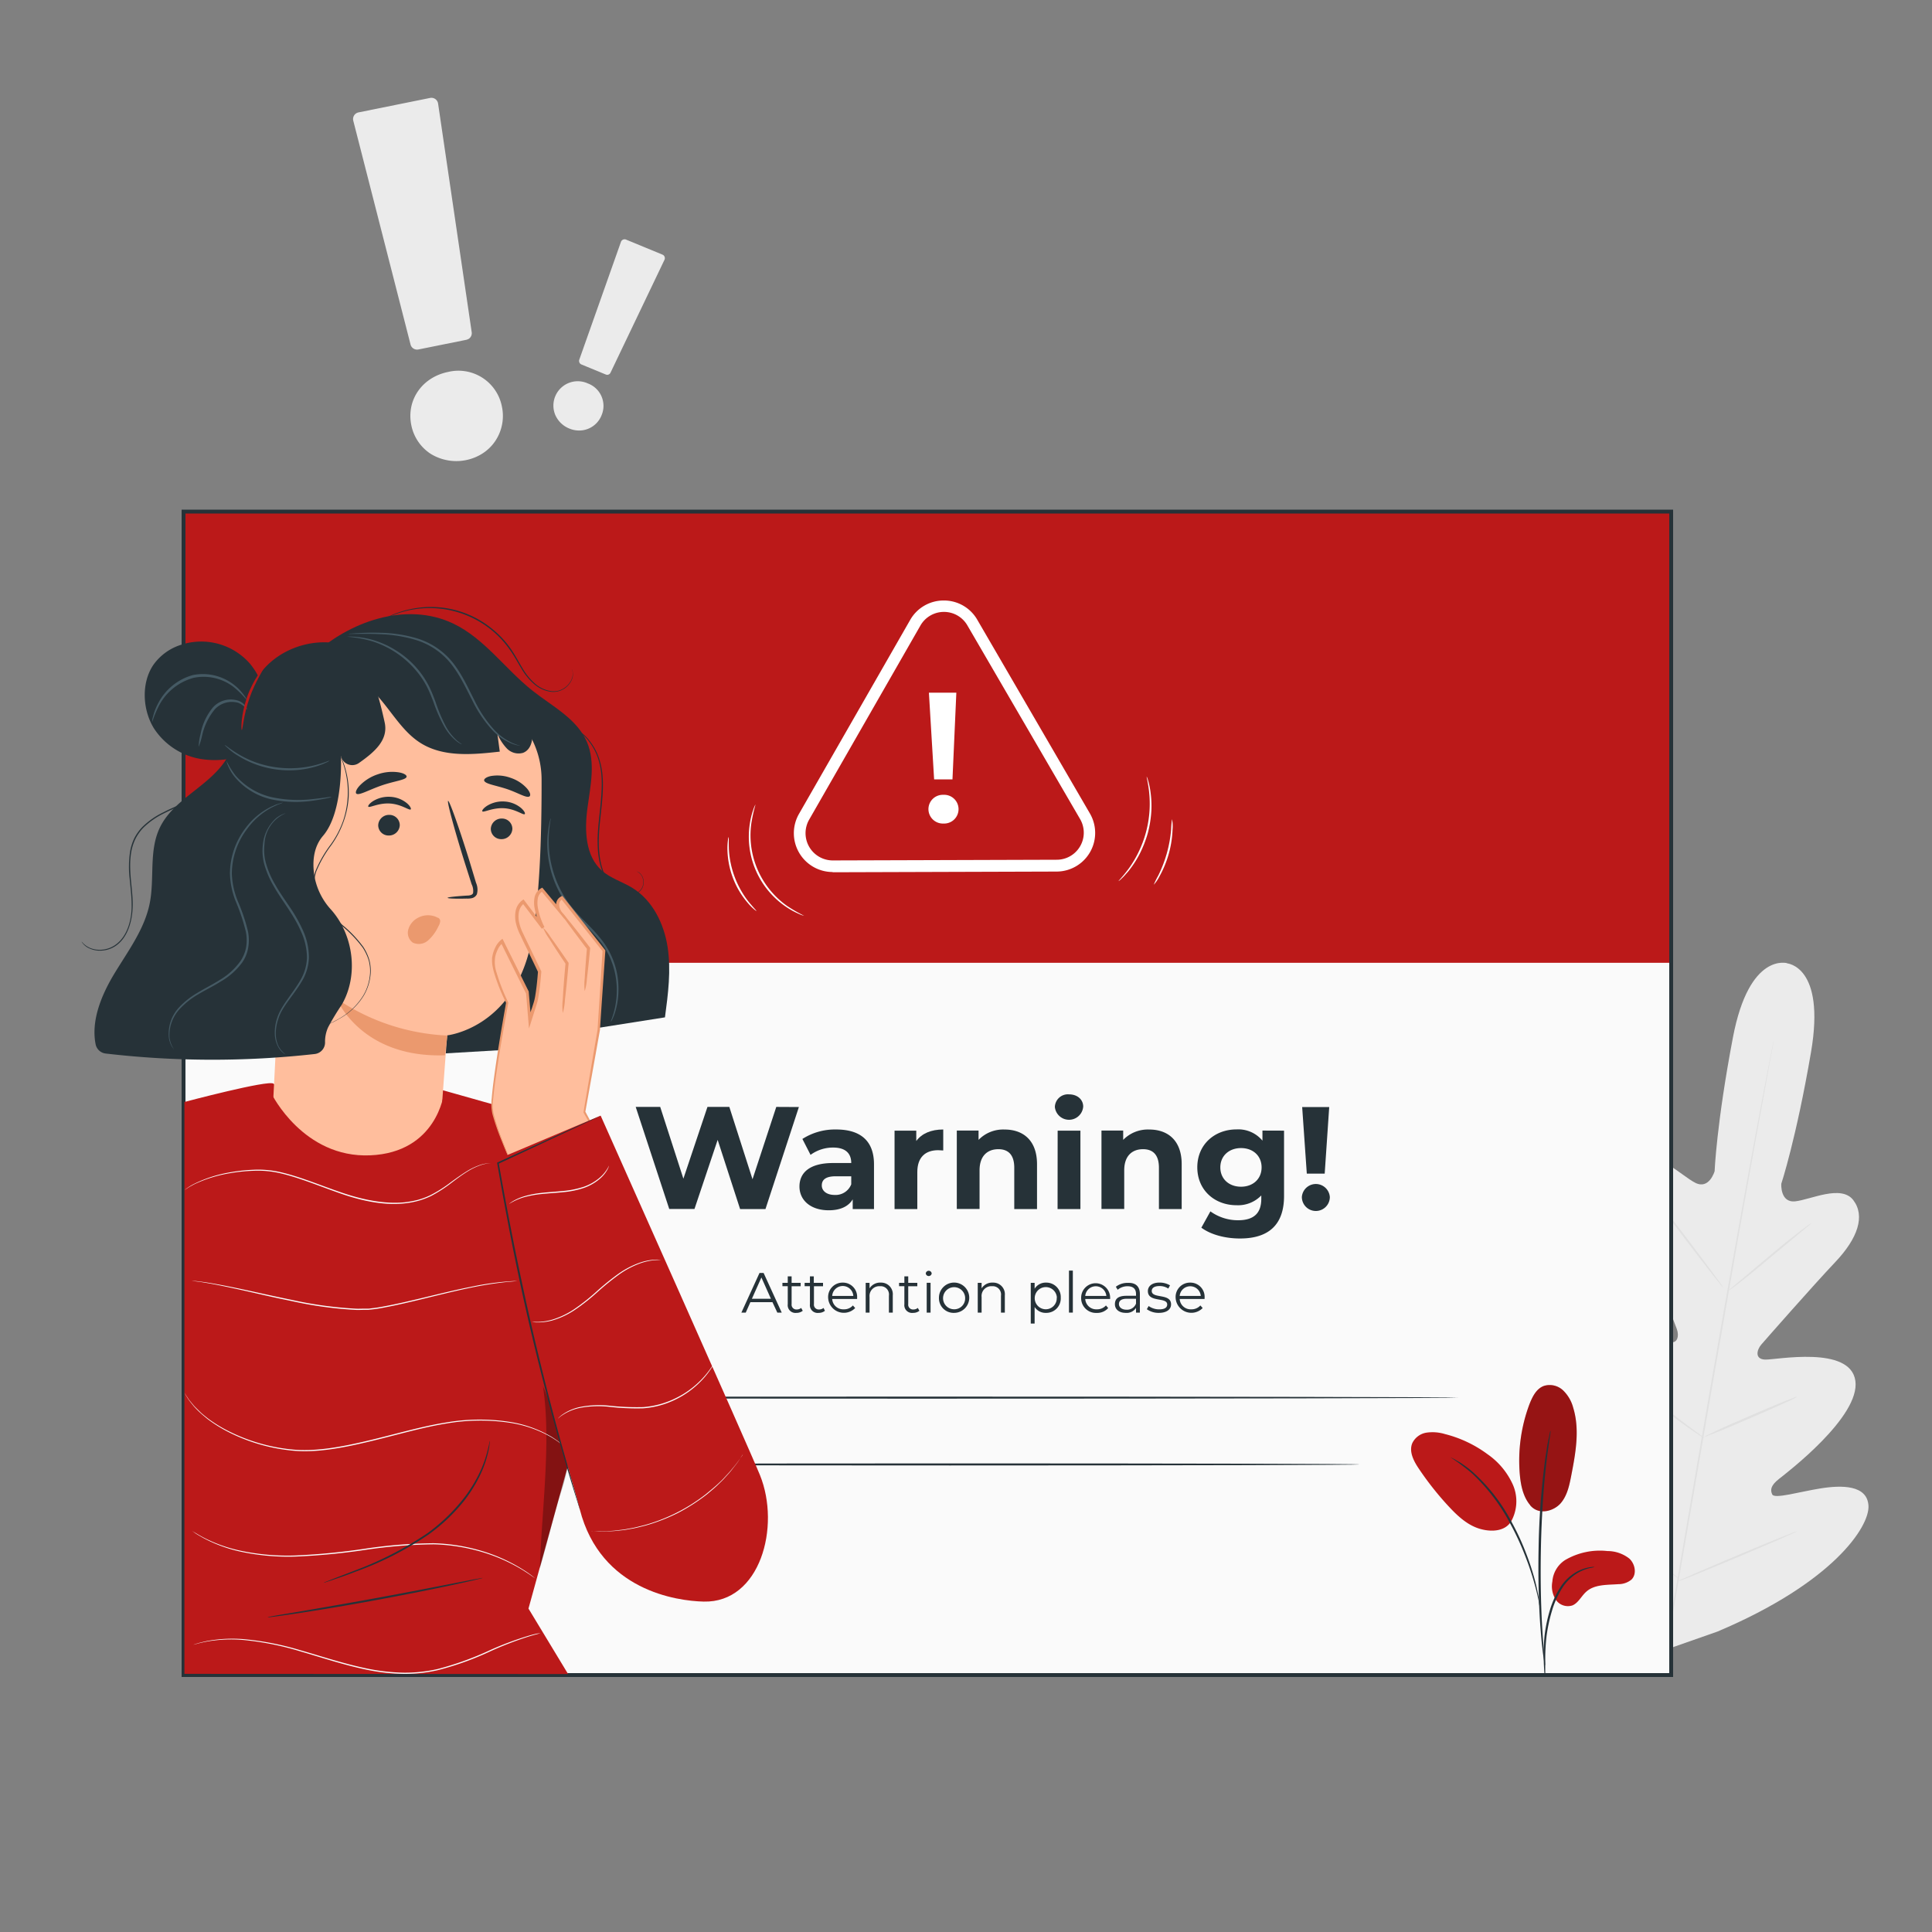 <svg xmlns="http://www.w3.org/2000/svg" viewBox="0 0 500 500"><rect x="0" y="0" width="500" height="500" fill="#808080" stroke="none"/><g id="freepik--background-complete--inject-63"><path d="M462.4,249.3s10.13.57,6.29,23S461,306.35,461,306.35s-.36,5,3.64,4.55,11.89-4.4,15-.3,1.17,9.85-4.65,16-18.09,20.13-19.19,21.4-1.78,3.75,1,3.86,22.08-3.77,23.37,5.51-17.75,23.78-19.8,25.4-2.3,2.79-1.71,4,7-.69,12.49-1.57,12.11-.92,12.41,4.49-9.14,19.91-39.09,32.56l-14.26,5-11.63-9.72c-23.62-22.34-27.38-39.23-25.21-44.19s8.32-2.62,13.2.14,10.17,6.78,11.15,5.84,1.15-2.11-.2-4.35-14.11-22.5-9.65-30.73,21.18,2.16,23.82,3,2.86-1.72,2.28-3.26-7.18-19-10.48-26.77-3.27-13.79,1.25-16.63c4.36-2.75,10.39,3.69,14,5.53s5-3,5-3,.49-12.3,4.74-34.62,14.16-19.19,14.16-19.19" style="fill:#ebebeb"></path><path d="M430.53,430.86c3.06-16.41,8-45.65,12.36-70.74s8.34-47.78,11.31-64.19c1.49-8.2,2.7-14.83,3.54-19.44.41-2.28.74-4.06,1-5.29.1-.59.18-1.05.24-1.37s.06-.48.06-.48-.05.16-.11.47-.16.78-.28,1.37c-.25,1.22-.6,3-1.05,5.27-.9,4.57-2.16,11.21-3.68,19.41-3.06,16.4-7.08,39.09-11.45,64.17s-9.25,54.34-12.22,70.76" style="fill:#e0e0e0"></path><path d="M468.83,316.52a5.47,5.47,0,0,0-.92.59c-.57.41-1.38,1-2.38,1.78-2,1.52-4.69,3.7-7.62,6.15l-7.49,6.32-2.27,1.9a5.3,5.3,0,0,0-.82.73,5.74,5.74,0,0,0,.93-.59c.57-.4,1.38-1,2.37-1.78,2-1.55,4.65-3.76,7.58-6.22l7.52-6.25,2.29-1.89A4.61,4.61,0,0,0,468.83,316.52Z" style="fill:#e0e0e0"></path><path d="M446.06,333.37c.11-.08-4.14-5.83-9.47-12.85s-9.75-12.66-9.85-12.58,4.14,5.84,9.48,12.86S446,333.45,446.06,333.37Z" style="fill:#e0e0e0"></path><path d="M441.09,372.19a5.77,5.77,0,0,0-.86-.7l-2.43-1.81c-2.06-1.52-4.88-3.64-7.91-6.09s-5.71-4.76-7.64-6.44l-2.27-2a4.12,4.12,0,0,0-.88-.69,6,6,0,0,0,.75.82c.51.51,1.25,1.24,2.18,2.11,1.87,1.75,4.52,4.11,7.56,6.56s5.91,4.54,8,6c1.06.73,1.92,1.3,2.53,1.69A4.68,4.68,0,0,0,441.09,372.19Z" style="fill:#e0e0e0"></path><path d="M465,361.48a4.49,4.49,0,0,0-1,.33l-2.6,1c-2.19.9-5.19,2.17-8.51,3.6s-6.3,2.75-8.45,3.73L442,371.35a5.32,5.32,0,0,0-.91.49,4.06,4.06,0,0,0,1-.32l2.6-1c2.19-.9,5.2-2.17,8.51-3.6s6.3-2.75,8.45-3.73l2.54-1.18A4,4,0,0,0,465,361.48Z" style="fill:#e0e0e0"></path><path d="M465,396.31a6.36,6.36,0,0,0-1.25.43l-3.34,1.32c-2.81,1.14-6.68,2.74-10.94,4.53s-8.11,3.44-10.89,4.65l-3.28,1.46a7.6,7.6,0,0,0-1.18.6,7.35,7.35,0,0,0,1.25-.43l3.34-1.32c2.81-1.14,6.68-2.74,10.94-4.53s8.11-3.44,10.89-4.65l3.28-1.46A7.6,7.6,0,0,0,465,396.31Z" style="fill:#e0e0e0"></path><path d="M434.79,408.78a8.57,8.57,0,0,0-1.07-.92l-3-2.4c-2.53-2-6-4.84-9.78-8.06s-7.11-6.2-9.5-8.38l-2.85-2.59a8.15,8.15,0,0,0-1.08-.91,8.9,8.9,0,0,0,1,1c.63.65,1.57,1.58,2.74,2.7,2.34,2.25,5.65,5.29,9.42,8.5s7.3,6,9.89,8c1.3,1,2.35,1.76,3.1,2.28A8.33,8.33,0,0,0,434.79,408.78Z" style="fill:#e0e0e0"></path><path d="M108.15,109.65c-1.09-5.38,2.3-10.49,8.18-11.68a9.89,9.89,0,1,1,3.92,19.39A10,10,0,0,1,108.15,109.65Zm-15-78.84,18.51-3.74,8.7,59.16L108,88.73Z" style="fill:#ebebeb"></path><path d="M124.58,117.54a12.66,12.66,0,0,1-13.14-.1,11.53,11.53,0,0,1-5-7.44c-1.3-6.47,2.8-12.38,9.56-13.75a11.46,11.46,0,0,1,13.9,9,11.65,11.65,0,0,1-1.65,8.77A11.33,11.33,0,0,1,124.58,117.54Zm-11-16.67a7.88,7.88,0,0,0-3.76,8.43,8,8,0,0,0,3.49,5.19,8.72,8.72,0,0,0,6.54,1.15,8.39,8.39,0,0,0,5.4-3.54,8.16,8.16,0,0,0,1.13-6.14,8,8,0,0,0-9.75-6.26A9.54,9.54,0,0,0,113.63,100.87Zm7.62-13.14a1.6,1.6,0,0,1-.56.22l-12.39,2.5a1.75,1.75,0,0,1-2-1.28L91.43,31.25a1.78,1.78,0,0,1,.21-1.37,1.75,1.75,0,0,1,1.14-.79l18.51-3.74a1.75,1.75,0,0,1,2.09,1.47L122.08,86A1.75,1.75,0,0,1,121.25,87.73Zm-12-1,9.12-1.84-8.19-55.68-14.88,3Z" style="fill:#ebebeb"></path><path d="M144.58,102.9a5.34,5.34,0,0,1,7.2-2.78,5.26,5.26,0,0,1,3,7,5.32,5.32,0,0,1-7.1,2.9A5.4,5.4,0,0,1,144.58,102.9Zm17-40,9.46,3.9L157.13,96l-6.33-2.61Z" style="fill:#ebebeb"></path><path d="M149.59,111.41a6.55,6.55,0,0,1-2.26-.51,6.65,6.65,0,0,1-3.62-3.5,6.3,6.3,0,0,1,8.44-8.16,6.19,6.19,0,0,1,3.53,8.24,6.23,6.23,0,0,1-6.09,3.93Zm.1-10.81a4.28,4.28,0,0,0-4.23,2.66,4.34,4.34,0,0,0,0,3.39,4.74,4.74,0,0,0,2.6,2.49,4.52,4.52,0,0,0,3.5,0,4.44,4.44,0,0,0,2.36-2.42,4.34,4.34,0,0,0-2.5-5.76A5.23,5.23,0,0,0,149.69,100.6Zm7.4-3.61a.88.88,0,0,1-.32-.07l-6.33-2.61a1,1,0,0,1-.53-1.2l10.8-30.54A1,1,0,0,1,162,62l9.46,3.9a1,1,0,0,1,.53.54,1,1,0,0,1,0,.75L158,96.45A.94.94,0,0,1,157.09,97ZM152,92.89l4.66,1.93,13.12-27.53-7.61-3.14Z" style="fill:#ebebeb"></path></g><g id="freepik--Screen--inject-63"><path d="M65.46,132.4H414.54a17.92,17.92,0,0,1,17.92,17.92v283.2a0,0,0,0,1,0,0H47.54a0,0,0,0,1,0,0V150.31A17.92,17.92,0,0,1,65.46,132.4Z" style="fill:#fafafa"></path><path d="M377.35,361.7c0,.15-62.1.27-138.69.27S100,361.85,100,361.7s62.08-.26,138.7-.26S377.35,361.56,377.35,361.7Z" style="fill:#263238"></path><path d="M351.87,379c0,.14-47.46.26-106,.26s-106-.12-106-.26,47.45-.27,106-.27S351.87,378.82,351.87,379Z" style="fill:#263238"></path><rect x="47.54" y="132.4" width="384.91" height="116.77" style="fill:#BB1919"></rect><path d="M433,434H47V131.9H433ZM48,433H432V132.9H48Z" style="fill:#263238"></path><path d="M206.75,286.5l-8.65,26.41h-6.56L185.73,295l-6,17.88H173.2l-8.68-26.41h6.34l6,18.57,6.23-18.57h5.66l6,18.72,6.15-18.72Z" style="fill:#263238"></path><path d="M226.19,301.33v11.58h-5.51v-2.52c-1.1,1.84-3.21,2.83-6.19,2.83-4.76,0-7.59-2.65-7.59-6.15s2.53-6.08,8.72-6.08h4.68c0-2.53-1.51-4-4.68-4a9.76,9.76,0,0,0-5.85,1.89l-2.11-4.12a15.63,15.63,0,0,1,8.75-2.45C222.6,292.31,226.19,295.18,226.19,301.33Zm-5.89,5.17v-2.08h-4c-2.75,0-3.62,1-3.62,2.38s1.24,2.45,3.32,2.45A4.34,4.34,0,0,0,220.3,306.5Z" style="fill:#263238"></path><path d="M244.11,292.31v5.43c-.49,0-.87-.07-1.32-.07-3.24,0-5.39,1.77-5.39,5.66v9.58h-5.89v-20.3h5.62v2.68C238.57,293.33,241,292.31,244.11,292.31Z" style="fill:#263238"></path><path d="M268.38,301.29v11.62h-5.89V302.2c0-3.29-1.51-4.79-4.11-4.79-2.83,0-4.87,1.73-4.87,5.47v10h-5.89v-20.3h5.63V295a8.86,8.86,0,0,1,6.71-2.68C264.76,292.31,268.38,295.1,268.38,301.29Z" style="fill:#263238"></path><path d="M273,286.5a3.37,3.37,0,0,1,3.67-3.28c2.18,0,3.66,1.36,3.66,3.17a3.68,3.68,0,0,1-7.33.11Zm.72,6.11h5.89v20.3H273.7Z" style="fill:#263238"></path><path d="M305.82,301.29v11.62h-5.89V302.2c0-3.29-1.51-4.79-4.11-4.79-2.83,0-4.87,1.73-4.87,5.47v10h-5.89v-20.3h5.62V295a8.9,8.9,0,0,1,6.72-2.68C302.19,292.31,305.82,295.1,305.82,301.29Z" style="fill:#263238"></path><path d="M332.31,292.61v16.91c0,7.54-4.08,11-11.4,11-3.85,0-7.58-1-10-2.8l2.34-4.22a12.19,12.19,0,0,0,7.17,2.3c4.15,0,6-1.89,6-5.55v-.87a8.35,8.35,0,0,1-6.41,2.53c-5.63,0-10.15-3.88-10.15-9.81s4.52-9.81,10.15-9.81a8.11,8.11,0,0,1,6.71,2.91v-2.61Zm-5.81,9.51c0-3-2.23-5-5.32-5s-5.36,2-5.36,5,2.26,5,5.36,5S326.5,305.1,326.5,302.12Z" style="fill:#263238"></path><path d="M336.92,309.78a3.63,3.63,0,0,1,7.24,0,3.62,3.62,0,0,1-7.24,0ZM337,286.5h7l-1.17,17.24H338.2Z" style="fill:#263238"></path><path d="M199.91,337H194.2L193,339.7h-1.13l4.69-10.26h1.06l4.69,10.26h-1.14Zm-.4-.88-2.46-5.51-2.46,5.51Z" style="fill:#263238"></path><path d="M207.75,339.23a2.52,2.52,0,0,1-1.63.54,2,2,0,0,1-2.25-2.24v-4.66h-1.38V332h1.38v-1.68h1V332h2.34v.88h-2.34v4.6a1.24,1.24,0,0,0,1.33,1.41,1.72,1.72,0,0,0,1.14-.4Z" style="fill:#263238"></path><path d="M213.49,339.23a2.49,2.49,0,0,1-1.62.54,2,2,0,0,1-2.26-2.24v-4.66h-1.37V332h1.37v-1.68h1V332H213v.88h-2.35v4.6a1.24,1.24,0,0,0,1.34,1.41,1.74,1.74,0,0,0,1.14-.4Z" style="fill:#263238"></path><path d="M221.82,336.17h-6.45a2.85,2.85,0,0,0,3,2.68,3,3,0,0,0,2.36-1l.59.67a4.08,4.08,0,0,1-7-2.67,3.72,3.72,0,0,1,3.77-3.91,3.67,3.67,0,0,1,3.73,3.91C221.83,335.93,221.82,336.05,221.82,336.17Zm-6.45-.78h5.47a2.74,2.74,0,0,0-5.47,0Z" style="fill:#263238"></path><path d="M231.05,335.23v4.47h-1v-4.37a2.15,2.15,0,0,0-2.32-2.46,2.52,2.52,0,0,0-2.69,2.78v4.05h-1V332h1v1.42a3.24,3.24,0,0,1,2.93-1.48A3,3,0,0,1,231.05,335.23Z" style="fill:#263238"></path><path d="M237.94,339.23a2.52,2.52,0,0,1-1.63.54,2,2,0,0,1-2.26-2.24v-4.66h-1.37V332h1.37v-1.68h1V332h2.35v.88h-2.35v4.6a1.24,1.24,0,0,0,1.34,1.41,1.74,1.74,0,0,0,1.14-.4Z" style="fill:#263238"></path><path d="M239.59,329.56a.77.77,0,0,1,1.53,0,.77.77,0,0,1-1.53,0Zm.24,2.43h1v7.71h-1Z" style="fill:#263238"></path><path d="M243,335.84a3.92,3.92,0,1,1,3.93,3.93A3.79,3.79,0,0,1,243,335.84Zm6.78,0a2.86,2.86,0,1,0-2.85,3A2.8,2.8,0,0,0,249.77,335.84Z" style="fill:#263238"></path><path d="M260.05,335.23v4.47h-1v-4.37a2.15,2.15,0,0,0-2.32-2.46,2.52,2.52,0,0,0-2.69,2.78v4.05h-1V332h1v1.42a3.24,3.24,0,0,1,2.93-1.48A3,3,0,0,1,260.05,335.23Z" style="fill:#263238"></path><path d="M274.52,335.84a3.73,3.73,0,0,1-3.83,3.93,3.37,3.37,0,0,1-2.93-1.52v4.29h-1V332h1v1.52a3.37,3.37,0,0,1,3-1.58A3.72,3.72,0,0,1,274.52,335.84Zm-1,0a2.87,2.87,0,1,0-2.87,3A2.84,2.84,0,0,0,273.48,335.84Z" style="fill:#263238"></path><path d="M276.65,328.83h1V339.7h-1Z" style="fill:#263238"></path><path d="M287.3,336.17h-6.44a2.84,2.84,0,0,0,3,2.68,3.06,3.06,0,0,0,2.36-1l.58.67a3.77,3.77,0,0,1-3,1.26,3.82,3.82,0,0,1-4-3.93,3.75,3.75,0,1,1,7.5,0C287.32,335.93,287.3,336.05,287.3,336.17Zm-6.44-.78h5.46a2.74,2.74,0,0,0-5.46,0Z" style="fill:#263238"></path><path d="M295,334.92v4.78h-1v-1.21a2.87,2.87,0,0,1-2.65,1.28c-1.74,0-2.81-.91-2.81-2.24s.76-2.18,3-2.18H294v-.47c0-1.32-.75-2-2.18-2a3.92,3.92,0,0,0-2.57.91l-.47-.78a4.9,4.9,0,0,1,3.14-1C293.91,331.93,295,332.93,295,334.92Zm-1,2.46v-1.26h-2.42c-1.49,0-2,.59-2,1.38s.72,1.45,1.95,1.45A2.47,2.47,0,0,0,294,337.38Z" style="fill:#263238"></path><path d="M296.8,338.82l.47-.82a4.65,4.65,0,0,0,2.74.86c1.46,0,2.06-.5,2.06-1.26,0-2-5-.42-5-3.47,0-1.26,1.08-2.2,3-2.2a5.24,5.24,0,0,1,2.73.72l-.45.83a4,4,0,0,0-2.28-.65c-1.39,0-2,.54-2,1.27,0,2.08,5,.51,5,3.47,0,1.33-1.17,2.2-3.18,2.2A5.16,5.16,0,0,1,296.8,338.82Z" style="fill:#263238"></path><path d="M311.74,336.17H305.3a2.85,2.85,0,0,0,3,2.68,3.06,3.06,0,0,0,2.36-1l.59.67a4.08,4.08,0,0,1-7-2.67,3.71,3.71,0,0,1,3.76-3.91,3.68,3.68,0,0,1,3.74,3.91C311.76,335.93,311.74,336.05,311.74,336.17Zm-6.44-.78h5.46a2.74,2.74,0,0,0-5.46,0Z" style="fill:#263238"></path><path d="M215.49,225.68a10.05,10.05,0,0,1-8.71-15.05l28.79-50.22a9.94,9.94,0,0,1,8.68-5h0a9.93,9.93,0,0,1,8.68,5l29.1,50.05a10,10,0,0,1-8.65,15.1l-57.9.18Zm28.8-67.32h0a7,7,0,0,0-6.09,3.54l-28.79,50.22a7.05,7.05,0,0,0,6.11,10.56h0l57.9-.18a7,7,0,0,0,6.07-10.59l-29.1-50A7,7,0,0,0,244.29,158.36Z" style="fill:#fff"></path><path d="M240.28,209.42a3.71,3.71,0,0,1,3.85-3.72,3.72,3.72,0,1,1,.06,7.43A3.74,3.74,0,0,1,240.28,209.42Zm.12-30.16,7.1,0-1,22.45-4.75,0Z" style="fill:#fff"></path><path d="M208.11,237a5.54,5.54,0,0,1-1.3-.46,20.13,20.13,0,0,1-3.3-1.8,21.89,21.89,0,0,1-9.44-21.65,19.4,19.4,0,0,1,.91-3.64,6.08,6.08,0,0,1,.55-1.27,40.78,40.78,0,0,0-1.1,5,22.39,22.39,0,0,0,9.29,21.29A41.07,41.07,0,0,0,208.11,237Z" style="fill:#fff"></path><path d="M195.76,235.78s-.26-.15-.67-.51a13.85,13.85,0,0,1-1.6-1.63,21.6,21.6,0,0,1-3.83-6.49,21.87,21.87,0,0,1-1.4-7.41,16.25,16.25,0,0,1,.13-2.28,2.7,2.7,0,0,1,.17-.83c.09,0,0,1.2.07,3.1a24.13,24.13,0,0,0,5.14,13.68C195,234.9,195.82,235.71,195.76,235.78Z" style="fill:#fff"></path><path d="M296.77,201a4.49,4.49,0,0,1,.38,1.1,9.92,9.92,0,0,1,.33,1.31,16.83,16.83,0,0,1,.3,1.78,25.36,25.36,0,0,1,.19,4.68,29.44,29.44,0,0,1-.9,5.67,30.23,30.23,0,0,1-2.08,5.36,26.09,26.09,0,0,1-2.52,4c-.39.54-.81,1-1.16,1.38a9.84,9.84,0,0,1-.95,1,6,6,0,0,1-.87.76c-.08-.08,1.13-1.2,2.68-3.33a27.93,27.93,0,0,0,2.39-4,28.65,28.65,0,0,0,2.93-10.84,28.68,28.68,0,0,0-.07-4.61C297.15,202.56,296.67,201,296.77,201Z" style="fill:#fff"></path><path d="M303.32,212a9.31,9.31,0,0,1,.14,2.63,26.95,26.95,0,0,1-3.39,12.17,9.29,9.29,0,0,1-1.48,2.17,21.66,21.66,0,0,1,1.15-2.34,33.05,33.05,0,0,0,3.35-12A22.13,22.13,0,0,1,303.32,212Z" style="fill:#fff"></path></g><g id="freepik--Character--inject-63"><path d="M47.77,285.18s21.72-5.77,23-4.73c6.66,5.31,41.88,1.15,41.88,1.15l33.61,9.49s5.46,40.26,9.15,56c2.46,10.47-6.78,26.21-6.78,26.21l-11.86,43,10.25,16.94-99.29-.05v-148Z" style="fill:#BB1919"></path><path d="M134.22,331.48s-.3,0-.87.09-1.42.11-2.5.24a92,92,0,0,0-9.09,1.46c-3.82.78-8.31,1.91-13.31,3.13-2.5.6-5.14,1.22-7.89,1.77-1.38.26-2.77.56-4.22.7l-1.09.12-1.1,0c-.74,0-1.48.06-2.23,0a100.7,100.7,0,0,1-16.59-2.31c-5-1-9.56-2.11-13.36-2.94s-6.89-1.47-9-1.79c-1.07-.2-1.92-.28-2.48-.36s-.87-.14-.87-.14,1.21.07,3.37.38,5.25.89,9.06,1.69,8.33,1.85,13.37,2.87a101.81,101.81,0,0,0,16.55,2.29c.74.05,1.48,0,2.21,0l1.09,0c.36,0,.71-.08,1.07-.12,1.43-.13,2.83-.43,4.2-.69,2.75-.54,5.38-1.16,7.88-1.75,5-1.2,9.51-2.32,13.33-3.06A70.84,70.84,0,0,1,134.22,331.48Z" style="fill:#fafafa"></path><path d="M138.49,408.47l-.78-.53c-.49-.37-1.25-.86-2.23-1.49a44.66,44.66,0,0,0-8.9-4.21,48.49,48.49,0,0,0-14.33-2.57,128.66,128.66,0,0,0-17.86,1.46,169.93,169.93,0,0,1-17.88,1.71,58.61,58.61,0,0,1-14.59-1.35,37.38,37.38,0,0,1-9.26-3.44c-1-.57-1.8-1-2.31-1.39s-.77-.53-.77-.53.29.16.81.48,1.3.78,2.33,1.33A38.15,38.15,0,0,0,62,401.27a58.94,58.94,0,0,0,14.53,1.28,172.66,172.66,0,0,0,17.85-1.73,124.28,124.28,0,0,1,17.9-1.43,48,48,0,0,1,14.4,2.64,43.19,43.19,0,0,1,8.9,4.32c1,.64,1.72,1.16,2.2,1.54S138.49,408.47,138.49,408.47Z" style="fill:#fafafa"></path><path d="M139.89,422.66s-.31.1-.91.26-1.47.39-2.59.75a90.61,90.61,0,0,0-9.26,3.58,76.94,76.94,0,0,1-13.87,5,38.4,38.4,0,0,1-8.67.95,51.12,51.12,0,0,1-9.31-1c-6.3-1.28-12.09-3.26-17.42-4.79a75.25,75.25,0,0,0-14.41-2.94,36.65,36.65,0,0,0-9.88.35c-1.15.23-2,.42-2.63.6s-.91.23-.91.23.3-.11.89-.29,1.48-.41,2.63-.66a36.16,36.16,0,0,1,9.92-.45,74.41,74.41,0,0,1,14.47,2.89c5.34,1.52,11.13,3.48,17.4,4.75a51.61,51.61,0,0,0,9.26,1,38.56,38.56,0,0,0,8.6-.93,79.08,79.08,0,0,0,13.84-5,82.18,82.18,0,0,1,9.31-3.49c1.13-.35,2-.56,2.62-.7Z" style="fill:#fafafa"></path><g style="opacity:0.3"><path d="M139.71,405.8c.49-15.14,3-32.89.81-47,3.07,6.54,6.34,21.13,6.34,21.13a62.36,62.36,0,0,1-2,7.28c-1.69,5.71-3.45,12.9-5.14,18.62"></path></g><path d="M146,374.25s-.31-.21-.87-.63a25.83,25.83,0,0,0-2.53-1.71A30.71,30.71,0,0,0,132,368.22a51.52,51.52,0,0,0-16.62.21c-6.21,1-12.87,3-19.94,4.68s-14,3-20.32,2.25a46.31,46.31,0,0,1-16-4.75,36.37,36.37,0,0,1-5.46-3.41c-.73-.61-1.42-1.17-2-1.72s-1.11-1.09-1.55-1.59L49,362.5a11.44,11.44,0,0,1-.71-1.09c-.37-.59-.55-.92-.55-.92s.22.3.6.89c.2.28.41.67.73,1.07l1.13,1.36c.45.49,1,1,1.56,1.56s1.28,1.1,2,1.69a36.08,36.08,0,0,0,5.46,3.35,46.57,46.57,0,0,0,15.93,4.67c6.27.71,13.18-.6,20.22-2.27s13.72-3.67,20-4.66a51,51,0,0,1,16.7-.14,30.4,30.4,0,0,1,10.59,3.79,25.73,25.73,0,0,1,2.51,1.77C145.73,374,146,374.25,146,374.25Z" style="fill:#fafafa"></path><path d="M124.91,408.37a2.86,2.86,0,0,1-.55.17l-1.61.39c-1.39.33-3.41.78-5.92,1.32-5,1.07-12,2.47-19.64,3.88s-14.68,2.56-19.74,3.33c-2.53.38-4.59.68-6,.86l-1.63.21a2.12,2.12,0,0,1-.58,0,3.88,3.88,0,0,1,.56-.14l1.62-.3,6-1c5-.86,12-2.06,19.71-3.47s14.63-2.75,19.66-3.74l5.95-1.15,1.63-.29A2.44,2.44,0,0,1,124.91,408.37Z" style="fill:#263238"></path><path d="M126.79,372.89a2.52,2.52,0,0,1-.05.61c-.07.39-.1,1-.28,1.72a28,28,0,0,1-2,6.09,35.93,35.93,0,0,1-5.09,8,45.77,45.77,0,0,1-8.56,7.89A83.24,83.24,0,0,1,92,406.75c-2.52,1-4.59,1.68-6,2.16l-1.65.55a3.74,3.74,0,0,1-.58.16,2.1,2.1,0,0,1,.55-.26l1.62-.64,6-2.31a89.38,89.38,0,0,0,18.66-9.6A46.85,46.85,0,0,0,119,389a36.2,36.2,0,0,0,5.12-7.87,30.18,30.18,0,0,0,2.13-6C126.61,373.71,126.74,372.89,126.79,372.89Z" style="fill:#263238"></path><path d="M80.54,170c9.68-9.24,24.66-14.39,36.74-8.63,8.12,3.87,13.46,11.78,20.51,17.36,5.14,4.07,11.55,7.29,14.12,13.32,2.26,5.31.89,11.37.12,17.09s-.58,12.37,3.75,16.19c2.27,2,5.32,2.88,7.9,4.47,5.2,3.21,8.15,9.21,9.09,15.25s.13,12.18-.68,18.24l-25.4,4-3.92-7.11L141,271.1,108.66,273Z" style="fill:#263238"></path><path d="M76,180.3l-.29,7-5.4,105.22c-.57,12.2,10.77,23,23.83,23.48h0c13.2.52,18.9-9.22,19.68-21.54.82-12.92,1.92-26.51,1.92-26.51s16.81-1.77,21.57-23.28c2.37-10.71,2.89-28.45,2.85-43a23,23,0,0,0-24-22.91Z" style="fill:#ffbe9d"></path><path d="M132.6,214.52a2.79,2.79,0,0,1-2.86,2.65,2.68,2.68,0,0,1-2.72-2.68,2.79,2.79,0,0,1,2.85-2.65A2.67,2.67,0,0,1,132.6,214.52Z" style="fill:#263238"></path><path d="M135.8,210.69c-.37.34-2.39-1.35-5.38-1.52s-5.29,1.19-5.59.8c-.15-.17.24-.8,1.24-1.44a7.62,7.62,0,0,1,4.5-1.1,7.39,7.39,0,0,1,4.26,1.66C135.71,209.86,136,210.53,135.8,210.69Z" style="fill:#263238"></path><path d="M103.46,213.58a2.8,2.8,0,0,1-2.86,2.65,2.67,2.67,0,0,1-2.72-2.69,2.8,2.8,0,0,1,2.85-2.65A2.68,2.68,0,0,1,103.46,213.58Z" style="fill:#263238"></path><path d="M106.29,209.47c-.36.35-2.38-1.34-5.38-1.52s-5.29,1.2-5.59.81c-.15-.17.24-.8,1.24-1.44a7.66,7.66,0,0,1,4.5-1.1,7.32,7.32,0,0,1,4.26,1.66C106.2,208.64,106.47,209.32,106.29,209.47Z" style="fill:#263238"></path><path d="M115.84,232.36c0-.17,1.88-.38,4.92-.58.77,0,1.5-.14,1.67-.66a3.92,3.92,0,0,0-.38-2.3l-1.91-6c-2.65-8.49-4.51-15.45-4.17-15.55s2.76,6.69,5.41,15.18c.63,2.09,1.24,4.09,1.81,6a4.42,4.42,0,0,1,.22,3,1.92,1.92,0,0,1-1.32,1,5.27,5.27,0,0,1-1.32.1C117.73,232.63,115.84,232.53,115.84,232.36Z" style="fill:#263238"></path><path d="M115.78,268a55.4,55.4,0,0,1-28.63-9.51s6.16,15.35,28,14.62Z" style="fill:#eb996e"></path><path d="M113.32,237.52a5.39,5.39,0,0,0-5.25.06,4.94,4.94,0,0,0-2.41,3,3.13,3.13,0,0,0,1.19,3.38,3.64,3.64,0,0,0,4-.63,11.29,11.29,0,0,0,2.62-3.62,3.16,3.16,0,0,0,.44-1.16,1,1,0,0,0-.44-1" style="fill:#eb996e"></path><path d="M105.23,201c-.11.86-3.13,1.12-6.48,2.28s-5.93,2.71-6.55,2.09c-.27-.3,0-1.15,1-2.17a11.48,11.48,0,0,1,4.58-2.81,11.34,11.34,0,0,1,5.35-.52C104.5,200.09,105.27,200.58,105.23,201Z" style="fill:#263238"></path><path d="M137,206.13c-.82.45-3-1-5.88-1.95s-5.46-1.27-5.81-2.13c-.14-.41.46-.94,1.72-1.21a10,10,0,0,1,5.13.47,9.81,9.81,0,0,1,4.29,2.82C137.27,205.12,137.39,205.9,137,206.13Z" style="fill:#263238"></path><path d="M92,168c3.76,5.42,5.5,9.54,7.56,19,1,4.64-2.85,7.77-6.66,10.46a3,3,0,0,1-4.68-1.88h0S89,210,83.61,216.3c-2.54,2.95-2.77,6.83-2.29,10.12a17.25,17.25,0,0,0,4.36,9c5.84,6.54,7.18,17,2.76,24.61a65,65,0,0,0-3.51,5.81,9,9,0,0,0-.81,3.8,3,3,0,0,1-2.68,3.14,238.23,238.23,0,0,1-54.11-.13,3,3,0,0,1-2.57-2.33c-1.22-6,1.35-12.45,4.54-17.85,3.57-6,8.06-11.79,9.44-18.66,1.3-6.46-.24-13.53,2.57-19.5,3.44-7.32,12.27-10.55,16.85-17.22,4.33-6.29,4.27-14.74,8.17-21.3,5-8.43,16.8-12,25.66-7.8" style="fill:#263238"></path><path d="M92.73,176c6.73,3.74,9.61,12.21,16.13,16.3,5.94,3.72,13.52,3,20.48,2.22-.21-1.54-.41-3.09-.62-4.63a12.38,12.38,0,0,0,2.45,3.81,4.22,4.22,0,0,0,4.17,1.14c2.36-.87,2.77-4.05,2.25-6.5a22.57,22.57,0,0,0-5.71-10.44,30.66,30.66,0,0,0-39.9-4.5" style="fill:#263238"></path><path d="M67.7,191.72a19.75,19.75,0,0,0-3-19.95,16.74,16.74,0,0,0-17.75-4.93A13.9,13.9,0,0,0,39.74,172c-3.25,4.7-2.88,11.79.17,16.61a18,18,0,0,0,13.57,8c5.26.5,10.55-1,15.5-3.07" style="fill:#263238"></path><path d="M58.16,192.81c.08-.08,1.28,1,3.51,2.34a25.55,25.55,0,0,0,4.11,2,26.42,26.42,0,0,0,11,1.62,26,26,0,0,0,4.5-.68c2.52-.62,4-1.32,4-1.22a3.9,3.9,0,0,1-1,.54,9.69,9.69,0,0,1-1.24.52,16.85,16.85,0,0,1-1.69.55,23.84,23.84,0,0,1-4.57.81A25.13,25.13,0,0,1,65.6,197.6a24.29,24.29,0,0,1-4.13-2.1,14,14,0,0,1-1.46-1,9.51,9.51,0,0,1-1-.86A4.83,4.83,0,0,1,58.16,192.81Z" style="fill:#455a64"></path><path d="M85.86,206.24a4.94,4.94,0,0,1-1.2.33c-.78.17-1.91.39-3.33.59a30.39,30.39,0,0,1-11.14-.3,17.38,17.38,0,0,1-9.45-5.8A11.94,11.94,0,0,1,59,198.13a4.32,4.32,0,0,1-.36-1.19,19.75,19.75,0,0,0,2.4,3.86,17.74,17.74,0,0,0,9.27,5.51,32.74,32.74,0,0,0,11,.45c1.41-.15,2.55-.31,3.34-.41A5,5,0,0,1,85.86,206.24Z" style="fill:#455a64"></path><path d="M45,271.54s-.05,0-.13-.15a5.76,5.76,0,0,1-.36-.5,6.39,6.39,0,0,1-.79-2.21,10,10,0,0,1,2.65-8A20.58,20.58,0,0,1,51,257c1.82-1.12,3.87-2.13,5.87-3.39a17.54,17.54,0,0,0,5.41-4.95,9.44,9.44,0,0,0,1.42-3.55,11.23,11.23,0,0,0-.08-4,48.92,48.92,0,0,0-2.51-7.59,20.86,20.86,0,0,1-1.6-7.39,19.56,19.56,0,0,1,4.12-11.93,18.23,18.23,0,0,1,6.6-5.45l1.23-.54,1-.3a4,4,0,0,1,.79-.2,5.5,5.5,0,0,1-.76.31l-.91.35-1.2.58A18.65,18.65,0,0,0,64,214.47,19.3,19.3,0,0,0,60,226.16a20.54,20.54,0,0,0,1.6,7.19A48,48,0,0,1,64.17,241a11.7,11.7,0,0,1,.08,4.17A9.51,9.51,0,0,1,62.74,249,17.83,17.83,0,0,1,57.15,254c-2,1.27-4.09,2.26-5.9,3.36A20,20,0,0,0,46.63,261a9.91,9.91,0,0,0-2.74,7.7A7.52,7.52,0,0,0,45,271.54Z" style="fill:#455a64"></path><path d="M73.92,272.88a3.06,3.06,0,0,1-.62-.38A5.05,5.05,0,0,1,72,270.93a7.39,7.39,0,0,1-.88-3.16,11.8,11.8,0,0,1,.62-4.31c1-3.17,3.75-6,5.87-9.57a12.21,12.21,0,0,0,1.83-6.14A16.6,16.6,0,0,0,77.87,241c-1.93-4.44-5-8-7.07-11.73a23.92,23.92,0,0,1-2.39-5.55,13.31,13.31,0,0,1-.36-5.26,10.36,10.36,0,0,1,3.39-6.7,7.13,7.13,0,0,1,1.78-1.06,2.81,2.81,0,0,1,.69-.22,9,9,0,0,0-5.46,8,12.84,12.84,0,0,0,.42,5.08A23.45,23.45,0,0,0,71.26,229c1,1.81,2.31,3.63,3.59,5.54a39.42,39.42,0,0,1,3.54,6.22,17.25,17.25,0,0,1,1.56,7A12.71,12.71,0,0,1,78,254.15c-2.2,3.65-5,6.41-5.94,9.44a11.55,11.55,0,0,0-.68,4.16,7.3,7.3,0,0,0,.75,3.08A6.65,6.65,0,0,0,73.92,272.88Z" style="fill:#455a64"></path><path d="M119.49,192.63s-.14,0-.4-.19a8.33,8.33,0,0,1-1.06-.72,13.2,13.2,0,0,1-3-3.59,38.57,38.57,0,0,1-2.81-6.34c-.46-1.22-.95-2.48-1.57-3.74a22.25,22.25,0,0,0-2.29-3.66,24.57,24.57,0,0,0-12.3-8.51,33,33,0,0,0-6.23-1.1,8.84,8.84,0,0,1,1.72,0,22.94,22.94,0,0,1,4.62.75,23.6,23.6,0,0,1,6.35,2.82,23.29,23.29,0,0,1,8.63,9.5c.62,1.29,1.11,2.57,1.56,3.79a41.44,41.44,0,0,0,2.67,6.33,13.87,13.87,0,0,0,2.81,3.62C119,192.28,119.52,192.58,119.49,192.63Z" style="fill:#455a64"></path><path d="M134.67,193a2.32,2.32,0,0,1-.59-.08,8.21,8.21,0,0,1-1.62-.48,14.07,14.07,0,0,1-5.07-3.53,31.33,31.33,0,0,1-5.14-7.61c-1.61-3.05-3.15-6.54-5.61-9.61a18.56,18.56,0,0,0-9-6.06,36.11,36.11,0,0,0-8.94-1.49c-2.59-.14-4.7-.1-6.16-.09H90.83a2.44,2.44,0,0,1-.59,0,2.73,2.73,0,0,1,.58-.08c.38,0,1-.08,1.68-.11,1.45-.08,3.56-.18,6.18-.09a35.24,35.24,0,0,1,9.08,1.39,18.9,18.9,0,0,1,9.32,6.2c2.53,3.16,4.06,6.69,5.63,9.73a32.23,32.23,0,0,0,5,7.57,14.69,14.69,0,0,0,4.87,3.61C133.87,192.84,134.68,193,134.67,193Z" style="fill:#455a64"></path><path d="M158.05,264.46c-.06,0,.31-.77.72-2.18a21.13,21.13,0,0,0,.85-6.12,20.7,20.7,0,0,0-2-8.86,21.22,21.22,0,0,0-3-4.51c-1.22-1.44-2.62-2.81-4-4.25a38.45,38.45,0,0,1-3.89-4.46,27.41,27.41,0,0,1-2.75-4.79,27.66,27.66,0,0,1-2.28-9A25.8,25.8,0,0,1,142,214c.11-.73.26-1.29.35-1.67a2.64,2.64,0,0,1,.18-.57c.06,0-.14.81-.31,2.27a27.62,27.62,0,0,0-.09,6.2,27.19,27.19,0,0,0,.74,4.22,26.42,26.42,0,0,0,1.62,4.63,27,27,0,0,0,2.72,4.68,38.83,38.83,0,0,0,3.85,4.38c1.4,1.44,2.81,2.83,4,4.3a20.49,20.49,0,0,1,5,13.72,19.8,19.8,0,0,1-1,6.19,13.9,13.9,0,0,1-.65,1.58A2.36,2.36,0,0,1,158.05,264.46Z" style="fill:#455a64"></path><path d="M39.38,186.92a4.48,4.48,0,0,1,.2-1.38A15,15,0,0,1,40.94,182a14.4,14.4,0,0,1,9-7.3A13.1,13.1,0,0,1,63.2,180a4.47,4.47,0,0,1,.67,1.18,24.14,24.14,0,0,0-3.4-3.38,12.76,12.76,0,0,0-10.39-2.37,14.38,14.38,0,0,0-8.75,6.85A27,27,0,0,0,39.38,186.92Z" style="fill:#455a64"></path><path d="M51.43,193.29a12.75,12.75,0,0,1,.45-3.2,15.16,15.16,0,0,1,3.22-7,6.2,6.2,0,0,1,6.76-1.68,4,4,0,0,1,1.75,1.43c.3.47.39.77.36.79a6,6,0,0,0-2.27-1.73,6,6,0,0,0-6.15,1.72,16.21,16.21,0,0,0-3.22,6.62A20.62,20.62,0,0,1,51.43,193.29Z" style="fill:#455a64"></path><path d="M68.15,173c.17.14-2,3.18-3.57,7.62s-1.78,8.32-2,8.3-.23-4,1.38-8.57S68.05,172.91,68.15,173Z" style="fill:#BB1919"></path><path d="M21.16,243.71a5.55,5.55,0,0,0,2.18,1.63,6.53,6.53,0,0,0,3.16.43,7,7,0,0,0,3.86-1.63c2.46-2,3.81-5.93,3.7-10.1,0-2.1-.29-4.3-.5-6.59a26.36,26.36,0,0,1,.12-7.14,12.86,12.86,0,0,1,1.12-3.46A12.17,12.17,0,0,1,36.86,214a20.14,20.14,0,0,1,5.45-3.79c1.9-1,3.75-1.73,5.47-2.49a30.5,30.5,0,0,0,4.57-2.48,13.85,13.85,0,0,0,5.06-5.43,11.87,11.87,0,0,0,.8-2.63s0,.24-.09.71a8.36,8.36,0,0,1-.6,2,13.65,13.65,0,0,1-5.05,5.57,30.71,30.71,0,0,1-4.59,2.53c-1.71.77-3.56,1.55-5.44,2.5a20.23,20.23,0,0,0-5.36,3.75,11.75,11.75,0,0,0-2,2.81,12.88,12.88,0,0,0-1.1,3.38c-.83,4.8.39,9.43.37,13.67s-1.3,8.2-3.85,10.27a7.1,7.1,0,0,1-4,1.63,6.54,6.54,0,0,1-3.22-.49,4.51,4.51,0,0,1-2.14-1.74Z" style="fill:#263238"></path><path d="M148,173.19a2.49,2.49,0,0,1,.2.61,3.46,3.46,0,0,1-.12,1.84,5.2,5.2,0,0,1-5.4,3.4,8.12,8.12,0,0,1-4.29-1.87,15.46,15.46,0,0,1-3.44-4.13c-1-1.61-1.9-3.39-3.09-5a24.75,24.75,0,0,0-4.25-4.65,25.43,25.43,0,0,0-27.14-3.65c-.72.34-1.28.62-1.64.83s-.57.29-.57.29a16.75,16.75,0,0,1,2.15-1.23,25,25,0,0,1,6.44-2.11,25,25,0,0,1,21,5.63,24.69,24.69,0,0,1,4.3,4.71c1.2,1.7,2.09,3.48,3.08,5.08a15.54,15.54,0,0,0,3.36,4.08,8,8,0,0,0,4.15,1.85,4.87,4.87,0,0,0,3.55-1A5,5,0,0,0,148,175.6a3.52,3.52,0,0,0,.18-1.79C148.06,173.4,148,173.19,148,173.19Z" style="fill:#263238"></path><path d="M84.65,265.19l.19-.09.57-.26c.51-.24,1.25-.59,2.16-1.11A17.39,17.39,0,0,0,94,257.66a12.81,12.81,0,0,0,1.77-5.79,10.56,10.56,0,0,0-.36-3.37,12.93,12.93,0,0,0-1.53-3.24,31.81,31.81,0,0,0-5.37-5.62c-1-.91-2.07-1.81-3.07-2.8a18,18,0,0,1-2.75-3.3,13.07,13.07,0,0,1-1-1.93,9.67,9.67,0,0,1-.48-2.1,8.94,8.94,0,0,1,.46-4.15,30.84,30.84,0,0,1,3.92-6.8,24.13,24.13,0,0,0,3.24-6.23,23.41,23.41,0,0,0,1.15-6,22.79,22.79,0,0,0-1.2-8.77,19.78,19.78,0,0,0-.9-2.25c-.24-.5-.35-.78-.35-.78s.15.26.4.75a17.5,17.5,0,0,1,1,2.24,22.51,22.51,0,0,1,1.3,8.82A23.44,23.44,0,0,1,89,212.41a24.77,24.77,0,0,1-3.25,6.31,30.9,30.9,0,0,0-3.87,6.74,8.65,8.65,0,0,0-.44,4,9.05,9.05,0,0,0,.47,2,11.44,11.44,0,0,0,1,1.87,17.28,17.28,0,0,0,2.7,3.25c1,1,2,1.88,3,2.79a31.45,31.45,0,0,1,5.41,5.69,12.9,12.9,0,0,1,1.55,3.33,10.8,10.8,0,0,1,.36,3.45,13.23,13.23,0,0,1-1.84,5.9,17.21,17.21,0,0,1-6.51,6.05A17.63,17.63,0,0,1,84.65,265.19Z" style="fill:#263238"></path><path d="M164.76,225.51l.15.05a1.82,1.82,0,0,1,.43.21,2.79,2.79,0,0,1,1.07,1.46,3.33,3.33,0,0,1-.32,2.83,4,4,0,0,1-3.34,1.69,5.73,5.73,0,0,1-4.19-1.82,12.06,12.06,0,0,1-2.73-4.55c-1.31-3.55-1.35-7.77-.94-12s1-8.34.8-12.05a19.63,19.63,0,0,0-.94-5.15,14.54,14.54,0,0,0-2.11-4,11.12,11.12,0,0,0-5.14-4,12.94,12.94,0,0,0-2.37-.54s.22,0,.63,0a4.29,4.29,0,0,1,.77.11,5.37,5.37,0,0,1,1,.28,11,11,0,0,1,5.28,4,14.74,14.74,0,0,1,2.17,4.08,19.82,19.82,0,0,1,1,5.22c.25,3.75-.36,7.83-.78,12.1s-.37,8.42.9,11.92a11.87,11.87,0,0,0,2.64,4.45,5.5,5.5,0,0,0,4,1.79A3.89,3.89,0,0,0,166,230a3.2,3.2,0,0,0,.34-2.69,2.77,2.77,0,0,0-1-1.45C165,225.59,164.75,225.54,164.76,225.51Z" style="fill:#263238"></path><path d="M70.33,283.16S78.5,299.73,95.79,299,114.88,283,114.88,283l9.68,10.65-9.68,23.83-14.23,6.15-23.18-6.15-6.2-9.82L55.93,289.51Z" style="fill:#BB1919"></path><path d="M127.88,301,127,301a11.77,11.77,0,0,0-2.41.47,17,17,0,0,0-3.52,1.66c-1.3.79-2.7,1.82-4.25,3a36.05,36.05,0,0,1-5.29,3.41,20.48,20.48,0,0,1-3.3,1.24,22.68,22.68,0,0,1-3.67.67c-5.11.53-10.74-.6-16.27-2.52s-10.71-4.11-15.65-5.27a25.67,25.67,0,0,0-7.13-.66,43.81,43.81,0,0,0-6.22.66,34.86,34.86,0,0,0-8.66,2.66c-.49.22-.9.46-1.26.66a7.63,7.63,0,0,0-.89.54l-.73.47a13.67,13.67,0,0,1,2.83-1.77,33.3,33.3,0,0,1,8.67-2.77,43.93,43.93,0,0,1,6.25-.71,25.8,25.8,0,0,1,7.2.64c5,1.16,10.15,3.36,15.69,5.25s11.09,3,16.14,2.54a24.54,24.54,0,0,0,3.63-.65,19,19,0,0,0,3.25-1.22,34,34,0,0,0,5.28-3.35c1.56-1.13,3-2.15,4.29-2.93a17.15,17.15,0,0,1,3.57-1.63A10.76,10.76,0,0,1,127,301C127.59,301,127.88,301,127.88,301Z" style="fill:#fafafa"></path><path d="M129.94,243.7,136.52,257l.6,7.2s.6-2.17,1.34-4.21,1.21-8.42,1.21-8.42l-4.8-9.95s-2.83-5.49.59-8.05l5.08,6.71s-4-7.71-.23-9.81l4.29,4.82a2,2,0,0,1,.92-2.91l10.83,13.89L155,266.72,151.29,288l1.77,3.18L133.83,304.5s-6-13.15-6.42-17.5,3.87-27.4,3.87-27.4-4.09-8.19-3.56-11.47S129.94,243.7,129.94,243.7Z" style="fill:#ffbe9d"></path><path d="M135.38,307.69l-.12-.19-.3-.61-1.13-2.39c-1-2.11-2.38-5.22-4-9.27a59.76,59.76,0,0,1-2.38-6.86,12.08,12.08,0,0,1-.19-4.17c.12-1.42.28-2.9.48-4.42.79-6.08,1.92-12.92,3.26-20.42l0,.22a49.18,49.18,0,0,1-3.11-7.77,16.92,16.92,0,0,1-.48-2.16,7.38,7.38,0,0,1-.07-1.16l0-.59.11-.57a8.76,8.76,0,0,1,.76-2.19,5.65,5.65,0,0,1,1.49-1.92l.34-.27.21.41c2.09,4.22,4.31,8.66,6.59,13.25l0,.07v.07c.2,2.26.4,4.72.61,7.21l-.78-.08c.31-1,.63-2,1-3l.48-1.51a12.61,12.61,0,0,0,.35-1.53c.36-2.11.57-4.31.74-6.51l0,.21-2.87-6c-.49-1-1-2-1.48-3.07-.24-.51-.52-1-.74-1.59a12.39,12.39,0,0,1-.56-1.69,7.84,7.84,0,0,1-.17-3.31,4.52,4.52,0,0,1,1.74-2.88l.33-.24.24.32,5.08,6.72-.69.43a19.1,19.1,0,0,1-1.77-5.21,7.38,7.38,0,0,1,0-2.81,3.51,3.51,0,0,1,1.7-2.33l.29-.16.21.25,4.35,5.23-.65.43a3.31,3.31,0,0,1-.28-2,2.35,2.35,0,0,1,1.28-1.63l.29-.15.2.25,10.83,13.73.09.12v.13c-.5,7.38-1,14.22-1.39,20.48v0c-1.46,8.18-2.73,15.31-3.8,21.26l0-.15,7.1,13.14,1.86,3.5.47.91a2.74,2.74,0,0,1,.14.32,1.39,1.39,0,0,1-.2-.29l-.52-.88-2-3.44c-1.7-3-4.17-7.46-7.3-13l0-.07,0-.08c1-6,2.23-13.09,3.63-21.29v0c.39-6.26.83-13.11,1.29-20.48l.08.25-10.88-13.71.49.11a1.61,1.61,0,0,0-.88,1.1,2.58,2.58,0,0,0,.22,1.51l1.19,2.64-1.84-2.21L140,230.52l.51.09a2.7,2.7,0,0,0-1.31,1.82,6.94,6.94,0,0,0,0,2.49,18.33,18.33,0,0,0,1.7,5l-.68.44-5.08-6.71.57.08a3.7,3.7,0,0,0-1.43,2.37,7.1,7.1,0,0,0,.17,3,10.82,10.82,0,0,0,.52,1.58c.2.51.47,1,.71,1.54l1.48,3.07,2.88,6,.05.1v.11c-.18,2.23-.39,4.43-.77,6.59a13.45,13.45,0,0,1-.36,1.62c-.17.52-.33,1-.49,1.53l-.95,3-.62,1.94-.16-2c-.21-2.49-.41-4.94-.6-7.2l0,.14c-2.27-4.59-4.47-9-6.56-13.26l.54.14a5,5,0,0,0-1.25,1.63,8.09,8.09,0,0,0-.71,2,8.48,8.48,0,0,0,.37,4.13,49.26,49.26,0,0,0,3,7.66l0,.1,0,.11c-1.37,7.47-2.55,14.31-3.38,20.36-.21,1.51-.38,3-.51,4.4a11.6,11.6,0,0,0,.14,4,58.66,58.66,0,0,0,2.28,6.83c1.58,4.06,2.93,7.19,3.84,9.33.46,1.05.8,1.87,1,2.43l.26.62C135.37,307.62,135.39,307.69,135.38,307.69Z" style="fill:#eb996e"></path><path d="M145.65,262.18a14.46,14.46,0,0,1,0-3.53c.11-2.18.33-5.18.63-8.49l.08-.91.07.27c-1.74-2.59-3.26-4.92-4.32-6.62a13.14,13.14,0,0,1-1.57-2.83,13.21,13.21,0,0,1,2,2.52c1.18,1.62,2.77,3.89,4.52,6.47l.09.12,0,.14c0,.29-.05.6-.08.91-.29,3.31-.6,6.31-.86,8.47A15.59,15.59,0,0,1,145.65,262.18Z" style="fill:#eb996e"></path><path d="M151.32,256.5a14.16,14.16,0,0,1,0-3.23c.11-2,.31-4.77.58-7.88l.09.29-.61-.78c-2-2.66-3.84-5.09-5.11-6.87a15.29,15.29,0,0,1-1.93-3,14.93,14.93,0,0,1,2.39,2.64c1.39,1.69,3.27,4.06,5.31,6.72.2.26.4.53.6.78l.09.13v.16c-.29,3.1-.59,5.86-.84,7.85A12.78,12.78,0,0,1,151.32,256.5Z" style="fill:#eb996e"></path><path d="M128.64,300.05l26.81-11.32s39,87.41,41.24,93.06c5.38,13.31.06,33.06-14.58,32.7-6.9-.16-26.66-2.84-32.05-23.83-1.69-6.58-6.48-22.35-6.48-22.35Z" style="fill:#BB1919"></path><path d="M155.45,288.73a2.53,2.53,0,0,1-.47.26l-1.41.68-5.37,2.54-19.26,9,.12-.24c1.59,8.94,3.57,19.57,6,30.87,3.48,16.41,7.28,31.12,10.2,41.71,1.49,5.27,2.7,9.54,3.54,12.53.42,1.45.74,2.59,1,3.4l.24.89a1.05,1.05,0,0,1,.07.31,1.48,1.48,0,0,1-.12-.29c-.07-.23-.17-.51-.29-.88l-1.06-3.37c-.91-2.94-2.19-7.2-3.7-12.49-3-10.57-6.87-25.28-10.36-41.7-2.41-11.31-4.36-21.95-5.91-30.91l0-.17.16-.07,19.34-8.8,5.43-2.43,1.43-.63Z" style="fill:#263238"></path><path d="M192.35,376.2a2.62,2.62,0,0,1-.24.4l-.74,1.13a16.67,16.67,0,0,1-1.25,1.72c-.52.65-1.07,1.43-1.79,2.18l-1.11,1.22c-.39.42-.83.82-1.27,1.25-.87.88-1.89,1.7-2.95,2.6a49.21,49.21,0,0,1-7.58,4.87,47.85,47.85,0,0,1-8.4,3.25c-1.34.33-2.61.68-3.83.86-.61.1-1.19.23-1.76.3l-1.64.17c-1,.14-2,.13-2.82.17a16.48,16.48,0,0,1-2.13,0l-1.35-.06a3.39,3.39,0,0,1-.46,0,2.42,2.42,0,0,1,.47,0h1.34a19.91,19.91,0,0,0,2.13,0c.82-.06,1.77-.06,2.8-.22l1.62-.19c.57-.08,1.15-.21,1.75-.31,1.21-.19,2.47-.55,3.81-.88a45.78,45.78,0,0,0,15.87-8.08c1.05-.88,2.08-1.69,3-2.56.44-.42.89-.81,1.28-1.23s.76-.81,1.11-1.2c.73-.74,1.3-1.5,1.83-2.13a21,21,0,0,0,1.28-1.69l.79-1.09Z" style="fill:#fafafa"></path><path d="M185,352.51a2.24,2.24,0,0,1-.21.41c-.15.26-.35.67-.68,1.15a21.19,21.19,0,0,1-3.12,3.79,23.22,23.22,0,0,1-5.93,4.22,22.87,22.87,0,0,1-8.58,2.39,61.63,61.63,0,0,1-8.91-.4,25.78,25.78,0,0,0-7.21.24,12.79,12.79,0,0,0-4.52,1.74c-1,.62-1.41,1.09-1.44,1.06a7.65,7.65,0,0,1,1.38-1.17,12.36,12.36,0,0,1,4.54-1.85,25.62,25.62,0,0,1,7.27-.31,64.53,64.53,0,0,0,8.87.38,22.75,22.75,0,0,0,8.47-2.34,23.23,23.23,0,0,0,5.91-4.12A23,23,0,0,0,184,354c.34-.46.55-.86.73-1.11A3.61,3.61,0,0,1,185,352.51Z" style="fill:#fafafa"></path><path d="M137.66,342.11s.54,0,1.5,0a14.54,14.54,0,0,0,4-.66,21.33,21.33,0,0,0,5.4-2.61,54.56,54.56,0,0,0,5.81-4.59,64.4,64.4,0,0,1,5.78-4.67,22.74,22.74,0,0,1,5.41-2.79,14.11,14.11,0,0,1,4-.79,8.39,8.39,0,0,1,1.5.06s-.54,0-1.5.06a15.26,15.26,0,0,0-4,.88,23,23,0,0,0-5.31,2.82,68.74,68.74,0,0,0-5.75,4.67,52,52,0,0,1-5.85,4.59,21,21,0,0,1-5.5,2.59,13.82,13.82,0,0,1-4.06.56A7.62,7.62,0,0,1,137.66,342.11Z" style="fill:#fafafa"></path><path d="M157.61,301.67a1.07,1.07,0,0,1-.08.28,5.53,5.53,0,0,1-.35.77,8.68,8.68,0,0,1-2,2.4,12.89,12.89,0,0,1-4,2.29,23,23,0,0,1-5.51,1.13c-2,.21-3.87.29-5.57.48a26.59,26.59,0,0,0-4.47.82,15.23,15.23,0,0,0-2.83,1.14c-.64.34-1,.57-1,.54a1.15,1.15,0,0,1,.23-.18,7.45,7.45,0,0,1,.7-.47,13.34,13.34,0,0,1,2.83-1.24,25.14,25.14,0,0,1,4.5-.9c1.71-.2,3.6-.3,5.57-.5a23.72,23.72,0,0,0,5.44-1.09,12.91,12.91,0,0,0,3.93-2.19A9.58,9.58,0,0,0,157.61,301.67Z" style="fill:#fafafa"></path></g><g id="freepik--Plant--inject-63"><path d="M396,389.56c2.31,2.76,6.22,1.43,7.91-.53s2.24-4.62,2.73-7.16c1.13-5.8,2.24-11.88.51-17.53a9.66,9.66,0,0,0-2.63-4.52,5.07,5.07,0,0,0-4.92-1.16c-2,.71-3,2.79-3.78,4.75a41.69,41.69,0,0,0-2.5,18.11c.25,2.86.85,5.83,2.68,8" style="fill:#BB1919"></path><g style="opacity:0.2"><path d="M396,389.56c2.31,2.76,6.22,1.43,7.91-.53s2.24-4.62,2.73-7.16c1.13-5.8,2.24-11.88.51-17.53a9.66,9.66,0,0,0-2.63-4.52,5.07,5.07,0,0,0-4.92-1.16c-2,.71-3,2.79-3.78,4.75a41.69,41.69,0,0,0-2.5,18.11c.25,2.86.85,5.83,2.68,8"></path></g><path d="M405.05,403.74A17.8,17.8,0,0,1,416,401.41a9.16,9.16,0,0,1,5.67,1.95c1.5,1.38,2,4,.55,5.44a5.33,5.33,0,0,1-3.37,1.18c-2.92.22-6.21,0-8.38,2-1.24,1.12-2,2.86-3.53,3.5a3.78,3.78,0,0,1-4.3-1.47,6.45,6.45,0,0,1-.89-4.71A7.23,7.23,0,0,1,405.05,403.74Z" style="fill:#BB1919"></path><path d="M390.76,394.28a10.72,10.72,0,0,0,.79-10,19.09,19.09,0,0,0-6.58-7.93,31.34,31.34,0,0,0-11-5.21,11.11,11.11,0,0,0-4.75-.38,4.92,4.92,0,0,0-3.72,2.73c-.91,2.19.36,4.63,1.69,6.6a79,79,0,0,0,7.77,9.81c2.29,2.46,4.87,4.86,8.1,5.78s6.47.48,7.94-1.83" style="fill:#BB1919"></path><path d="M399.84,433.84a6.26,6.26,0,0,0,.07-1.35c0-1,0-2.21,0-3.67a51.33,51.33,0,0,1,.34-5.41,41.34,41.34,0,0,1,1.38-6.47,23.4,23.4,0,0,1,2.7-6,12.19,12.19,0,0,1,3.77-3.75,11.63,11.63,0,0,1,3.33-1.37,6.16,6.16,0,0,0,1.31-.31,6.21,6.21,0,0,0-1.35.1,10.51,10.51,0,0,0-3.49,1.25,12.11,12.11,0,0,0-4,3.79,23,23,0,0,0-2.81,6.12,39.07,39.07,0,0,0-1.36,6.57,45.21,45.21,0,0,0-.22,5.47c0,1.55.09,2.81.14,3.67A7.17,7.17,0,0,0,399.84,433.84Z" style="fill:#263238"></path><path d="M399.84,431a2.18,2.18,0,0,0,0-.63c0-.46-.09-1.05-.16-1.76-.14-1.54-.34-3.76-.5-6.51-.36-5.5-.56-13.12-.39-21.53s.72-16,1.35-21.48c.15-1.37.3-2.61.46-3.69s.26-2,.39-2.78.19-1.3.26-1.76a2.61,2.61,0,0,0,0-.62,3,3,0,0,0-.16.6q-.15.69-.36,1.74c-.17.76-.32,1.69-.49,2.77s-.37,2.32-.53,3.69a197.93,197.93,0,0,0-1.52,21.52c-.17,8.43.09,16.06.55,21.57.21,2.75.47,5,.68,6.5.11.71.19,1.3.26,1.76A2.89,2.89,0,0,0,399.84,431Z" style="fill:#263238"></path><path d="M398.57,416.36a11.94,11.94,0,0,0-.18-1.85c-.17-1.18-.49-2.88-1-4.95a65.81,65.81,0,0,0-2.28-7.15,64.57,64.57,0,0,0-3.82-8.36,46,46,0,0,0-10.21-13.15,21.91,21.91,0,0,0-2.28-1.77c-.35-.24-.66-.49-1-.68L377,378a11.66,11.66,0,0,0-1.64-.86,55.56,55.56,0,0,1,5.51,4.09,49,49,0,0,1,10,13.12,68.89,68.89,0,0,1,3.83,8.28,72.7,72.7,0,0,1,2.38,7.07c.57,2,.94,3.73,1.18,4.89A12.1,12.1,0,0,0,398.57,416.36Z" style="fill:#263238"></path></g></svg>